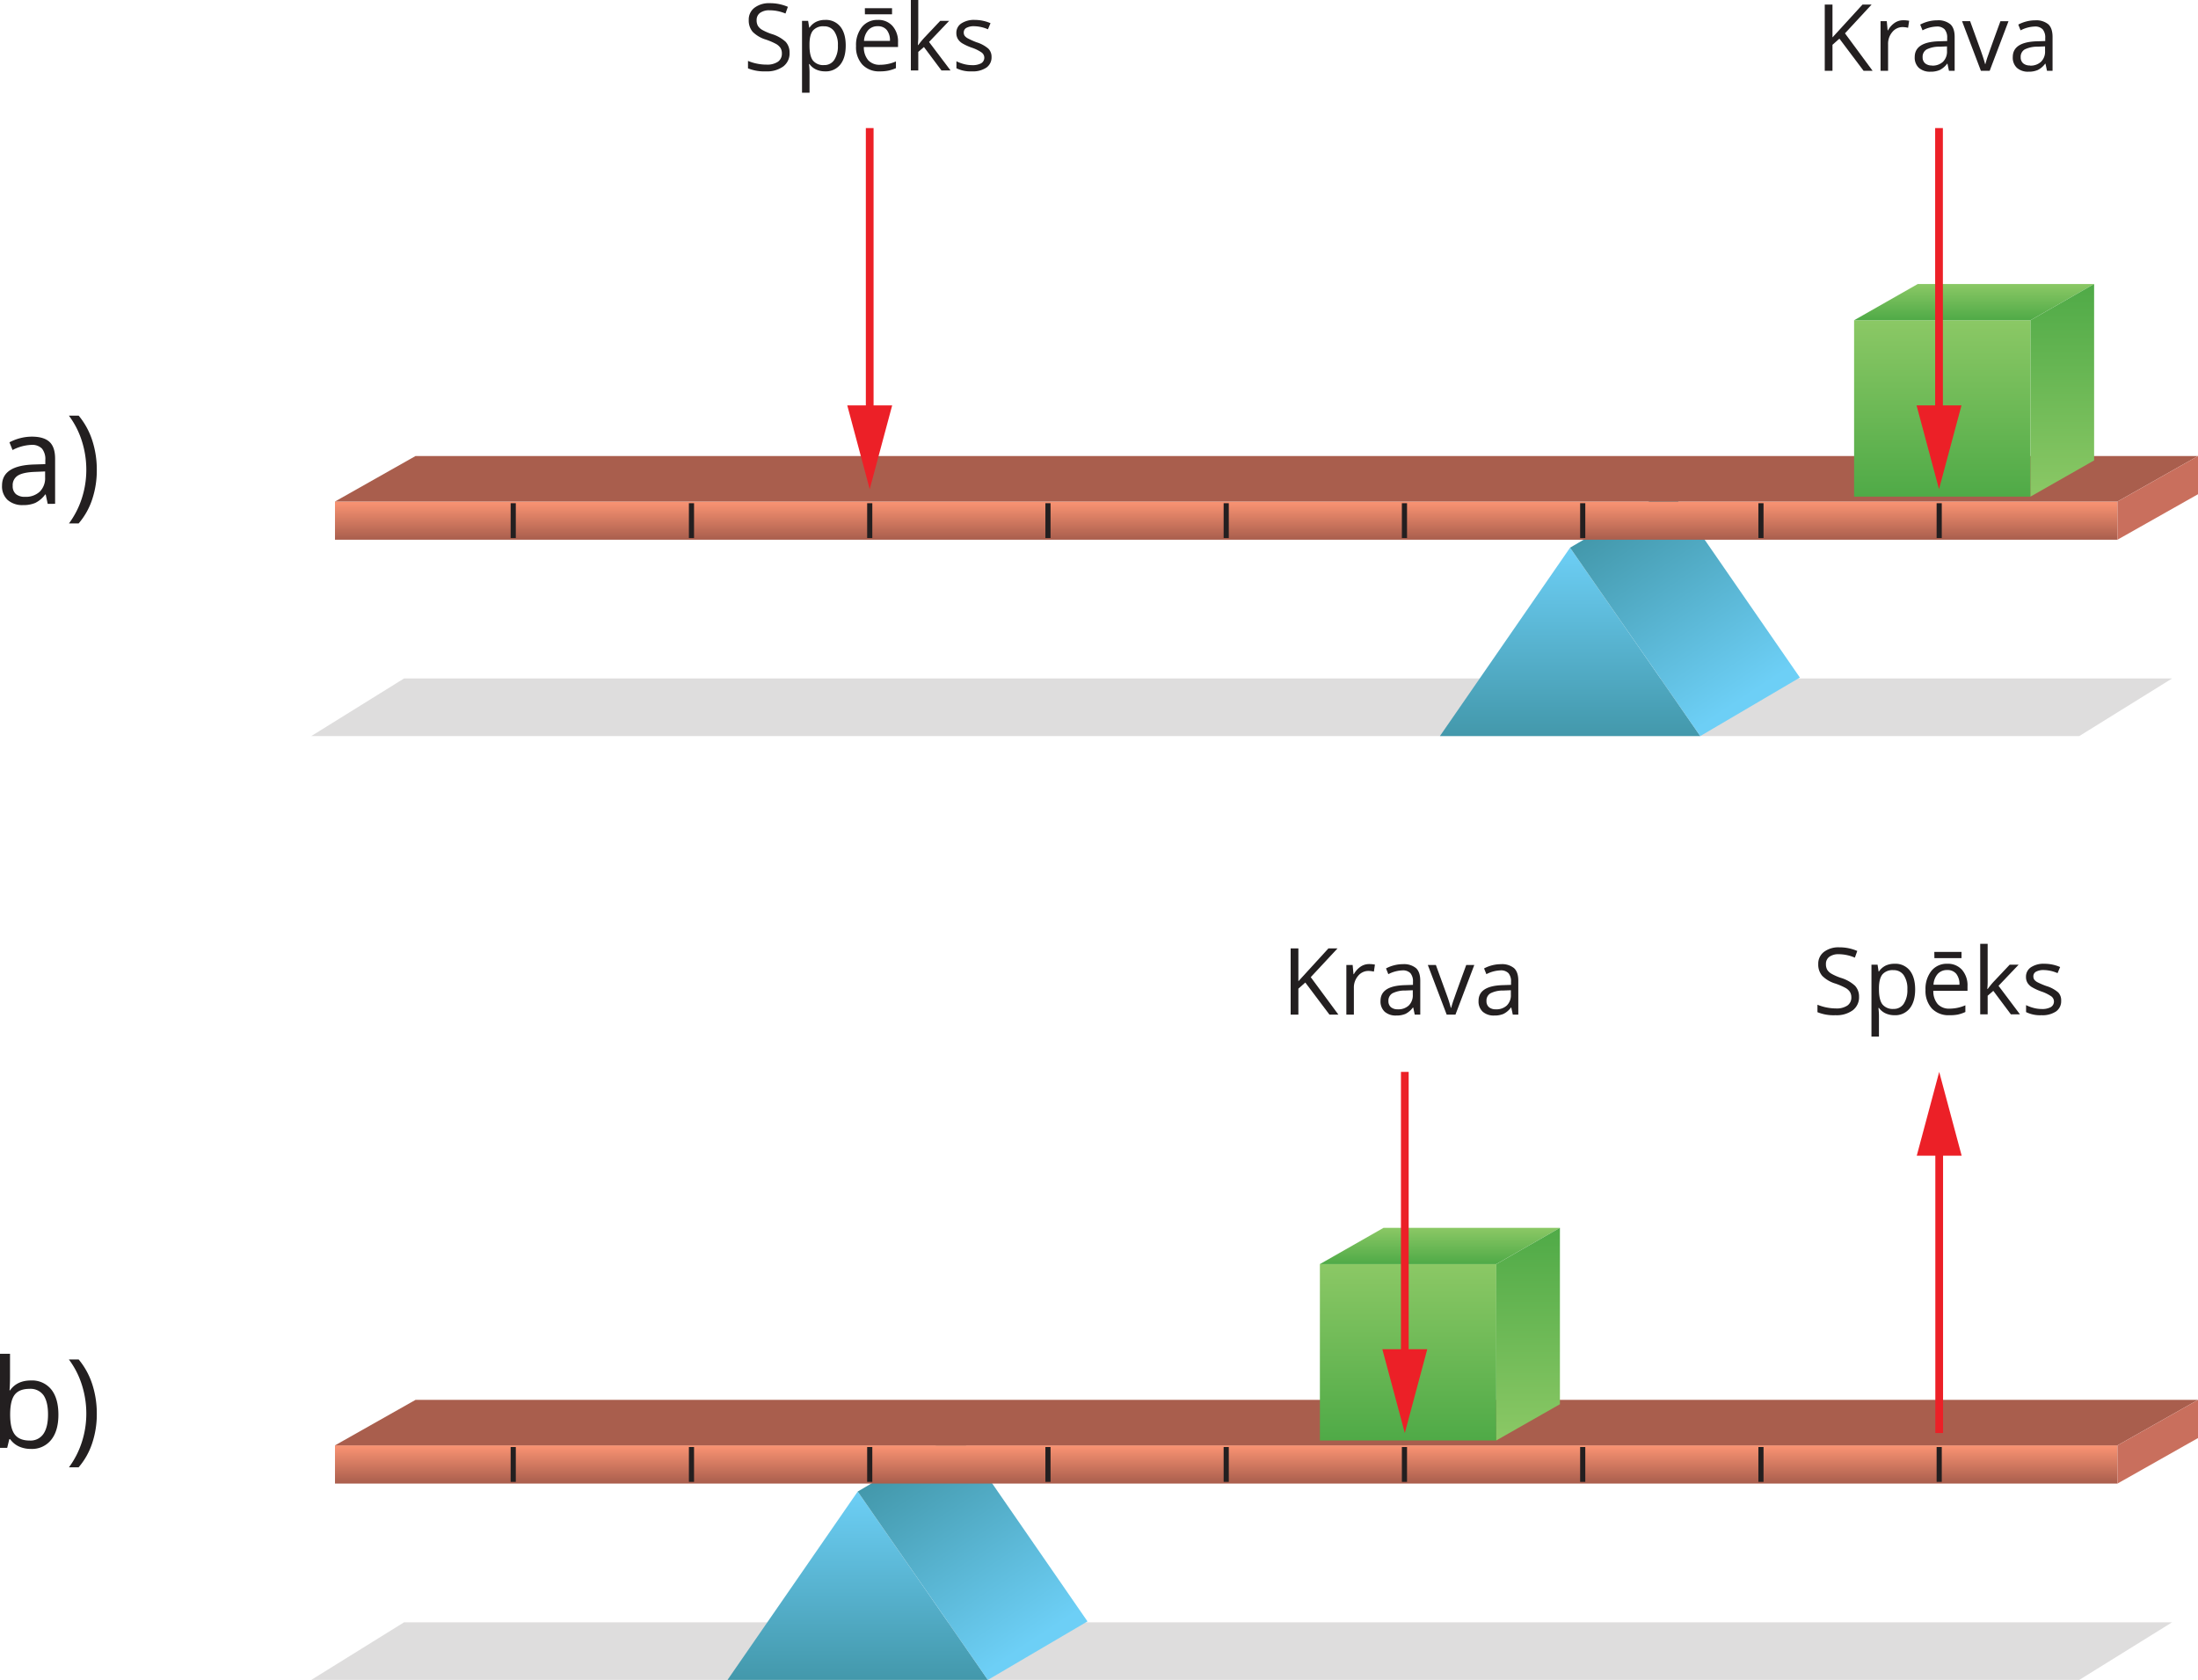 <svg xmlns="http://www.w3.org/2000/svg" xmlns:xlink="http://www.w3.org/1999/xlink" width="853.11" height="652.08" viewBox="0 0 853.11 652.08">
  <defs>
    <style>
      .cls-1, .cls-13 {
        fill: #231f20;
      }

      .cls-1 {
        opacity: 0.15;
        isolation: isolate;
      }

      .cls-10, .cls-14, .cls-15, .cls-18, .cls-19, .cls-2, .cls-3, .cls-5, .cls-6, .cls-9 {
        fill-rule: evenodd;
      }

      .cls-2 {
        fill: url(#linear-gradient);
      }

      .cls-3 {
        fill: url(#linear-gradient-2);
      }

      .cls-4 {
        fill: url(#linear-gradient-3);
      }

      .cls-5 {
        fill: #a95e4d;
      }

      .cls-6 {
        fill: #c96f5d;
      }

      .cls-11, .cls-7 {
        fill: none;
        stroke-miterlimit: 10;
      }

      .cls-7 {
        stroke: #231f20;
        stroke-width: 2px;
      }

      .cls-8 {
        fill: url(#linear-gradient-4);
      }

      .cls-9 {
        fill: url(#linear-gradient-5);
      }

      .cls-10 {
        fill: url(#linear-gradient-6);
      }

      .cls-11 {
        stroke: #ec2027;
        stroke-width: 3px;
      }

      .cls-12 {
        fill: #ec2027;
      }

      .cls-14 {
        fill: url(#linear-gradient-7);
      }

      .cls-15 {
        fill: url(#linear-gradient-8);
      }

      .cls-16 {
        fill: url(#linear-gradient-9);
      }

      .cls-17 {
        fill: url(#linear-gradient-10);
      }

      .cls-18 {
        fill: url(#linear-gradient-11);
      }

      .cls-19 {
        fill: url(#linear-gradient-12);
      }
    </style>
    <linearGradient id="linear-gradient" x1="332.9" y1="1345.09" x2="332.9" y2="1271.97" gradientTransform="translate(0 -693.01)" gradientUnits="userSpaceOnUse">
      <stop offset="0" stop-color="#4398ab"/>
      <stop offset="1" stop-color="#6dcff6"/>
    </linearGradient>
    <linearGradient id="linear-gradient-2" x1="352.42" y1="1259.28" x2="399.78" y2="1330.85" xlink:href="#linear-gradient"/>
    <linearGradient id="linear-gradient-3" x1="475.93" y1="1268.85" x2="475.93" y2="1254.91" gradientTransform="translate(0 -693.01)" gradientUnits="userSpaceOnUse">
      <stop offset="0" stop-color="#a95e4d"/>
      <stop offset="1" stop-color="#f69171"/>
    </linearGradient>
    <linearGradient id="linear-gradient-4" x1="546.52" y1="145.59" x2="546.52" y2="214.06" gradientTransform="matrix(1, 0, 0, -1, 0, 704.73)" gradientUnits="userSpaceOnUse">
      <stop offset="0" stop-color="#4faa47"/>
      <stop offset="1" stop-color="#8bc865"/>
    </linearGradient>
    <linearGradient id="linear-gradient-5" x1="558.87" y1="214.06" x2="558.87" y2="228.12" xlink:href="#linear-gradient-4"/>
    <linearGradient id="linear-gradient-6" x1="593.1" y1="145.6" x2="593.1" y2="228.12" gradientTransform="matrix(1, 0, 0, -1, 0, 704.73)" gradientUnits="userSpaceOnUse">
      <stop offset="0" stop-color="#8bc865"/>
      <stop offset="1" stop-color="#4faa47"/>
    </linearGradient>
    <linearGradient id="linear-gradient-7" x1="609.39" y1="978.73" x2="609.39" y2="905.6" xlink:href="#linear-gradient"/>
    <linearGradient id="linear-gradient-8" x1="628.92" y1="892.92" x2="676.28" y2="964.49" xlink:href="#linear-gradient"/>
    <linearGradient id="linear-gradient-9" x1="475.93" y1="902.48" x2="475.93" y2="888.54" xlink:href="#linear-gradient-3"/>
    <linearGradient id="linear-gradient-10" x1="753.87" y1="511.96" x2="753.87" y2="580.42" xlink:href="#linear-gradient-4"/>
    <linearGradient id="linear-gradient-11" x1="766.21" y1="580.42" x2="766.21" y2="594.49" xlink:href="#linear-gradient-4"/>
    <linearGradient id="linear-gradient-12" x1="800.44" y1="511.97" x2="800.44" y2="594.49" xlink:href="#linear-gradient-6"/>
  </defs>
  <title>11</title>
  <g id="Layer_2" data-name="Layer 2">
    <g id="Layer_1-2" data-name="Layer 1">
      <polygon class="cls-1" points="156.83 629.72 843.06 629.72 807.03 652.08 120.81 652.08 156.83 629.72"/>
      <g>
        <polygon class="cls-2" points="383.42 652.08 282.37 652.08 332.9 578.96 383.42 652.08"/>
        <polygon class="cls-3" points="422.09 629.37 383.42 652.08 332.9 578.96 371.58 556.25 422.09 629.37"/>
      </g>
      <g>
        <rect class="cls-4" x="130.02" y="561.04" width="691.83" height="14.83"/>
        <polygon class="cls-5" points="821.85 561.04 130.02 561.04 161.28 543.38 853.11 543.38 821.85 561.04"/>
        <polygon class="cls-6" points="853.11 543.38 821.85 561.04 821.85 575.87 853.11 558.2 853.11 543.38"/>
        <g>
          <line class="cls-7" x1="752.66" y1="575.21" x2="752.66" y2="561.69"/>
          <line class="cls-7" x1="475.93" y1="575.21" x2="475.93" y2="561.69"/>
          <line class="cls-7" x1="614.3" y1="575.21" x2="614.3" y2="561.69"/>
          <line class="cls-7" x1="337.57" y1="575.21" x2="337.57" y2="561.69"/>
          <line class="cls-7" x1="683.48" y1="575.21" x2="683.48" y2="561.69"/>
          <line class="cls-7" x1="406.75" y1="575.21" x2="406.75" y2="561.69"/>
          <line class="cls-7" x1="545.11" y1="575.21" x2="545.11" y2="561.69"/>
          <line class="cls-7" x1="268.38" y1="575.21" x2="268.38" y2="561.69"/>
          <line class="cls-7" x1="199.2" y1="575.21" x2="199.2" y2="561.69"/>
        </g>
      </g>
      <g>
        <rect class="cls-8" x="512.29" y="490.68" width="68.47" height="68.47"/>
        <polygon class="cls-9" points="580.75 490.68 512.29 490.68 536.98 476.61 605.45 476.61 580.75 490.68"/>
        <polygon class="cls-10" points="605.45 545.07 580.75 559.13 580.75 490.68 605.45 476.61 605.45 545.07"/>
      </g>
      <g>
        <line class="cls-11" x1="752.66" y1="556.25" x2="752.66" y2="442.65"/>
        <polygon class="cls-12" points="761.38 448.6 752.66 416.07 743.95 448.6 761.38 448.6"/>
      </g>
      <g>
        <line class="cls-11" x1="545.25" y1="416.07" x2="545.25" y2="529.67"/>
        <polygon class="cls-12" points="536.53 523.73 545.25 556.25 553.96 523.73 536.53 523.73"/>
      </g>
      <g>
        <path class="cls-13" d="M519.47,393.84H516l-9.37-12.46-2.69,2.39v10.07h-3v-25.7h3v12.75l11.66-12.75h3.53L508.74,379.3Z"/>
        <path class="cls-13" d="M531.35,374.22a11.41,11.41,0,0,1,2.3.21l-.4,2.71a10.33,10.33,0,0,0-2.11-.26,5.13,5.13,0,0,0-4,1.9,6.89,6.89,0,0,0-1.66,4.72v10.34h-2.92V374.57H525l.33,3.57h.14a8.55,8.55,0,0,1,2.59-2.9A5.81,5.81,0,0,1,531.35,374.22Z"/>
        <path class="cls-13" d="M549.1,393.84l-.58-2.74h-.14a8.12,8.12,0,0,1-2.87,2.45,8.75,8.75,0,0,1-3.58.64,6.46,6.46,0,0,1-4.49-1.47,5.42,5.42,0,0,1-1.62-4.21q0-5.83,9.33-6.11l3.27-.11V381.1a4.87,4.87,0,0,0-1-3.35,4,4,0,0,0-3.12-1.08,12.79,12.79,0,0,0-5.45,1.47l-.89-2.23a13.4,13.4,0,0,1,3.12-1.21,13.17,13.17,0,0,1,3.4-.44,7.35,7.35,0,0,1,5.11,1.53c1.1,1,1.66,2.65,1.66,4.9v13.15Zm-6.59-2.06a5.89,5.89,0,0,0,4.28-1.49,5.52,5.52,0,0,0,1.56-4.18v-1.74l-2.92.12a10.6,10.6,0,0,0-5,1.08,3.27,3.27,0,0,0-1.54,3,3,3,0,0,0,1,2.41A4,4,0,0,0,542.51,391.78Z"/>
        <path class="cls-13" d="M561.5,393.84l-7.32-19.27h3.13L561.46,386a52.36,52.36,0,0,1,1.65,5.2h.14a39.33,39.33,0,0,1,1.23-3.85c.68-2,2.22-6.21,4.61-12.78h3.13l-7.31,19.27Z"/>
        <path class="cls-13" d="M587.16,393.84l-.58-2.74h-.14a8.12,8.12,0,0,1-2.87,2.45,8.75,8.75,0,0,1-3.58.64,6.44,6.44,0,0,1-4.49-1.47,5.39,5.39,0,0,1-1.63-4.21q0-5.83,9.34-6.11l3.27-.11V381.1a4.87,4.87,0,0,0-1-3.35,4,4,0,0,0-3.12-1.08,12.75,12.75,0,0,0-5.45,1.47l-.9-2.23a14.07,14.07,0,0,1,6.53-1.65,7.33,7.33,0,0,1,5.1,1.53q1.67,1.53,1.66,4.9v13.15Zm-6.59-2.06a5.9,5.9,0,0,0,4.28-1.49,5.52,5.52,0,0,0,1.56-4.18v-1.74l-2.92.12a10.57,10.57,0,0,0-5,1.08,3.25,3.25,0,0,0-1.54,3,3,3,0,0,0,1,2.41A4,4,0,0,0,580.57,391.78Z"/>
      </g>
      <g>
        <path class="cls-13" d="M721.55,386.88a6.31,6.31,0,0,1-2.46,5.29,10.65,10.65,0,0,1-6.68,1.9,16.63,16.63,0,0,1-7-1.18V390a19.16,19.16,0,0,0,7.13,1.44,7.46,7.46,0,0,0,4.5-1.13,3.73,3.73,0,0,0,1.52-3.16A4,4,0,0,0,718,385a5,5,0,0,0-1.79-1.57,24.94,24.94,0,0,0-3.83-1.64,12.18,12.18,0,0,1-5.12-3,6.68,6.68,0,0,1-1.54-4.58,5.71,5.71,0,0,1,2.23-4.73,9.24,9.24,0,0,1,5.91-1.76,17.34,17.34,0,0,1,7,1.41l-.93,2.6a16,16,0,0,0-6.19-1.34,6,6,0,0,0-3.71,1,3.35,3.35,0,0,0-1.33,2.83,4.33,4.33,0,0,0,.49,2.19,4.58,4.58,0,0,0,1.66,1.56,20.51,20.51,0,0,0,3.58,1.58,14.17,14.17,0,0,1,5.56,3.09A6.1,6.1,0,0,1,721.55,386.88Z"/>
        <path class="cls-13" d="M735.33,394.07a8.27,8.27,0,0,1-3.44-.7,6.52,6.52,0,0,1-2.61-2.13h-.21a25.88,25.88,0,0,1,.21,3.2v7.93h-2.91V374.45h2.37l.4,2.64h.14a6.8,6.8,0,0,1,2.62-2.29,8,8,0,0,1,3.43-.7,7.11,7.11,0,0,1,5.92,2.62c1.38,1.75,2.08,4.19,2.08,7.35s-.71,5.62-2.12,7.37A7.13,7.13,0,0,1,735.33,394.07Zm-.42-17.49a5.17,5.17,0,0,0-4.27,1.63q-1.32,1.64-1.36,5.21v.65c0,2.7.46,4.64,1.36,5.81a5.16,5.16,0,0,0,4.34,1.75,4.52,4.52,0,0,0,3.91-2,9.58,9.58,0,0,0,1.42-5.57,9.27,9.27,0,0,0-1.42-5.53A4.65,4.65,0,0,0,734.91,376.58Z"/>
        <path class="cls-13" d="M756.57,394.07a8.89,8.89,0,0,1-6.75-2.6,10.13,10.13,0,0,1-2.47-7.23,11.18,11.18,0,0,1,2.3-7.4,7.61,7.61,0,0,1,6.16-2.74,7.27,7.27,0,0,1,5.73,2.38,9.12,9.12,0,0,1,2.11,6.29v1.84H750.38a7.66,7.66,0,0,0,1.71,5.15,5.94,5.94,0,0,0,4.58,1.76,15.41,15.41,0,0,0,6.15-1.3v2.6a14.82,14.82,0,0,1-2.92,1A16.69,16.69,0,0,1,756.57,394.07Zm-.8-17.53a4.77,4.77,0,0,0-3.7,1.52,6.91,6.91,0,0,0-1.62,4.18h10.07a6.43,6.43,0,0,0-1.23-4.23A4.33,4.33,0,0,0,755.77,376.54Zm-5-7.05h10.55v2.41H750.8Z"/>
        <path class="cls-13" d="M771.51,383.86a32.66,32.66,0,0,1,2.3-2.82l6.22-6.59h3.47l-7.81,8.21L784,393.72h-3.53l-6.81-9.11-2.19,1.9v7.21h-2.89V366.37h2.89v14.5c0,.64,0,1.64-.14,3Z"/>
        <path class="cls-13" d="M800,388.46a4.82,4.82,0,0,1-2,4.15,9.42,9.42,0,0,1-5.62,1.46,12.33,12.33,0,0,1-6-1.21v-2.71a14.52,14.52,0,0,0,3,1.11,12.45,12.45,0,0,0,3.07.4,6.94,6.94,0,0,0,3.52-.73,2.51,2.51,0,0,0,.25-4.15,15.56,15.56,0,0,0-3.81-1.89,20.81,20.81,0,0,1-3.82-1.75,5.23,5.23,0,0,1-1.69-1.69,4.44,4.44,0,0,1-.55-2.27,4.33,4.33,0,0,1,1.92-3.72,8.89,8.89,0,0,1,5.25-1.36,15.24,15.24,0,0,1,6.08,1.27l-1,2.37a14,14,0,0,0-5.26-1.2,6.11,6.11,0,0,0-3.13.65,2,2,0,0,0-1,1.8,2.24,2.24,0,0,0,.39,1.32,4,4,0,0,0,1.28,1,29.1,29.1,0,0,0,3.37,1.43,12.56,12.56,0,0,1,4.63,2.51A4.39,4.39,0,0,1,800,388.46Z"/>
      </g>
      <polygon class="cls-1" points="156.83 263.35 843.06 263.35 807.03 285.72 120.81 285.72 156.83 263.35"/>
      <g>
        <polygon class="cls-14" points="659.92 285.72 558.87 285.72 609.39 212.59 659.92 285.72"/>
        <polygon class="cls-15" points="698.59 263 659.92 285.72 609.39 212.59 648.08 189.88 698.59 263"/>
      </g>
      <g>
        <rect class="cls-16" x="130.02" y="194.67" width="691.83" height="14.83"/>
        <polygon class="cls-5" points="821.85 194.67 130.02 194.67 161.28 177.01 853.11 177.01 821.85 194.67"/>
        <polygon class="cls-6" points="853.11 177.01 821.85 194.67 821.85 209.5 853.11 191.84 853.11 177.01"/>
        <g>
          <line class="cls-7" x1="752.66" y1="208.85" x2="752.66" y2="195.33"/>
          <line class="cls-7" x1="475.93" y1="208.85" x2="475.93" y2="195.33"/>
          <line class="cls-7" x1="614.3" y1="208.85" x2="614.3" y2="195.33"/>
          <line class="cls-7" x1="337.57" y1="208.85" x2="337.57" y2="195.33"/>
          <line class="cls-7" x1="683.48" y1="208.85" x2="683.48" y2="195.33"/>
          <line class="cls-7" x1="406.75" y1="208.85" x2="406.75" y2="195.33"/>
          <line class="cls-7" x1="545.11" y1="208.85" x2="545.11" y2="195.33"/>
          <line class="cls-7" x1="268.38" y1="208.85" x2="268.38" y2="195.33"/>
          <line class="cls-7" x1="199.2" y1="208.85" x2="199.2" y2="195.33"/>
        </g>
      </g>
      <g>
        <rect class="cls-17" x="719.63" y="124.31" width="68.47" height="68.47"/>
        <polygon class="cls-18" points="788.09 124.31 719.63 124.31 744.33 110.25 812.79 110.25 788.09 124.31"/>
        <polygon class="cls-19" points="812.79 178.71 788.09 192.77 788.09 124.31 812.79 110.25 812.79 178.71"/>
      </g>
      <g>
        <line class="cls-11" x1="337.56" y1="49.71" x2="337.56" y2="163.3"/>
        <polygon class="cls-12" points="328.85 157.36 337.56 189.88 346.28 157.36 328.85 157.36"/>
      </g>
      <g>
        <line class="cls-11" x1="752.59" y1="49.71" x2="752.59" y2="163.3"/>
        <polygon class="cls-12" points="743.87 157.36 752.59 189.88 761.31 157.36 743.87 157.36"/>
      </g>
      <g>
        <path class="cls-13" d="M726.81,27.47H723.3L713.93,15l-2.69,2.39V27.47h-3V1.78h3V14.52L722.89,1.78h3.53L716.09,12.94Z"/>
        <path class="cls-13" d="M738.69,7.86a11.51,11.51,0,0,1,2.31.21l-.41,2.71a9.67,9.67,0,0,0-2.11-.27,5.13,5.13,0,0,0-4,1.9,7,7,0,0,0-1.66,4.73V27.47H729.9V8.21h2.41l.34,3.57h.14a8.34,8.34,0,0,1,2.58-2.9A5.83,5.83,0,0,1,738.69,7.86Z"/>
        <path class="cls-13" d="M756.45,27.47l-.58-2.74h-.14a8,8,0,0,1-2.88,2.45,8.66,8.66,0,0,1-3.57.65,6.49,6.49,0,0,1-4.5-1.48,5.4,5.4,0,0,1-1.62-4.2q0-5.83,9.33-6.12l3.27-.1v-1.2a4.89,4.89,0,0,0-1-3.35,4,4,0,0,0-3.12-1.08,12.6,12.6,0,0,0-5.45,1.48l-.9-2.24a14.35,14.35,0,0,1,3.12-1.21,13.68,13.68,0,0,1,3.4-.44A7.35,7.35,0,0,1,757,9.42q1.66,1.53,1.66,4.91V27.47Zm-6.59-2a5.92,5.92,0,0,0,4.28-1.5,5.54,5.54,0,0,0,1.55-4.18V18l-2.92.12a10.77,10.77,0,0,0-5,1.08,3.26,3.26,0,0,0-1.54,3,3,3,0,0,0,1,2.41A4,4,0,0,0,749.86,25.42Z"/>
        <path class="cls-13" d="M768.84,27.47,761.53,8.21h3.13l4.14,11.42c.94,2.68,1.49,4.41,1.66,5.21h.14A38.15,38.15,0,0,1,771.82,21q1-2.93,4.61-12.77h3.13l-7.31,19.26Z"/>
        <path class="cls-13" d="M794.5,27.47l-.58-2.74h-.14a8,8,0,0,1-2.87,2.45,8.74,8.74,0,0,1-3.58.65,6.46,6.46,0,0,1-4.49-1.48,5.4,5.4,0,0,1-1.62-4.2q0-5.83,9.33-6.12l3.27-.1v-1.2a4.89,4.89,0,0,0-1-3.35,4,4,0,0,0-3.12-1.08,12.67,12.67,0,0,0-5.45,1.48l-.89-2.24a14.35,14.35,0,0,1,3.12-1.21,13.62,13.62,0,0,1,3.4-.44A7.35,7.35,0,0,1,795,9.42c1.1,1,1.66,2.66,1.66,4.91V27.47Zm-6.59-2a5.89,5.89,0,0,0,4.28-1.5,5.51,5.51,0,0,0,1.56-4.18V18l-2.92.12a10.85,10.85,0,0,0-5,1.08,3.28,3.28,0,0,0-1.54,3,3,3,0,0,0,1,2.41A4,4,0,0,0,787.91,25.42Z"/>
      </g>
      <g>
        <path class="cls-13" d="M306.45,20.51A6.29,6.29,0,0,1,304,25.8a10.65,10.65,0,0,1-6.68,1.9,16.81,16.81,0,0,1-7-1.17V23.64a18.1,18.1,0,0,0,3.45,1.06,17.92,17.92,0,0,0,3.69.38,7.43,7.43,0,0,0,4.5-1.13,3.75,3.75,0,0,0,1.51-3.16,4,4,0,0,0-.54-2.18A5,5,0,0,0,301.1,17a25.35,25.35,0,0,0-3.82-1.63,12.33,12.33,0,0,1-5.13-3,6.74,6.74,0,0,1-1.54-4.59A5.71,5.71,0,0,1,292.85,3a9.25,9.25,0,0,1,5.9-1.76,17.34,17.34,0,0,1,7.05,1.41l-.93,2.6A15.91,15.91,0,0,0,298.68,4,6,6,0,0,0,295,5a3.37,3.37,0,0,0-1.33,2.83,4.3,4.3,0,0,0,.49,2.19,4.68,4.68,0,0,0,1.66,1.57,20.62,20.62,0,0,0,3.58,1.57,14.17,14.17,0,0,1,5.56,3.09A6.13,6.13,0,0,1,306.45,20.51Z"/>
        <path class="cls-13" d="M320.23,27.7A8.34,8.34,0,0,1,316.8,27a6.42,6.42,0,0,1-2.61-2.14H314a26,26,0,0,1,.21,3.2V36h-2.92V8.09h2.37l.41,2.63h.14a6.78,6.78,0,0,1,2.62-2.28,7.89,7.89,0,0,1,3.42-.71,7.14,7.14,0,0,1,5.92,2.62q2.09,2.63,2.08,7.35c0,3.17-.71,5.62-2.12,7.38A7.13,7.13,0,0,1,320.23,27.7Zm-.42-17.49a5.17,5.17,0,0,0-4.27,1.64q-1.32,1.63-1.35,5.2v.65c0,2.71.45,4.64,1.35,5.81a5.13,5.13,0,0,0,4.34,1.75,4.5,4.5,0,0,0,3.91-2,9.55,9.55,0,0,0,1.42-5.57,9.16,9.16,0,0,0-1.42-5.53A4.64,4.64,0,0,0,319.81,10.21Z"/>
        <path class="cls-13" d="M341.47,27.7a8.81,8.81,0,0,1-6.74-2.6,10,10,0,0,1-2.47-7.22,11.14,11.14,0,0,1,2.29-7.4,7.62,7.62,0,0,1,6.16-2.75,7.25,7.25,0,0,1,5.73,2.39,9.09,9.09,0,0,1,2.11,6.28v1.85H335.28A7.68,7.68,0,0,0,337,23.4a5.94,5.94,0,0,0,4.58,1.75,15.49,15.49,0,0,0,6.16-1.3v2.61a15.75,15.75,0,0,1-2.93.95A16,16,0,0,1,341.47,27.7Zm-.79-17.52a4.75,4.75,0,0,0-3.7,1.51,6.94,6.94,0,0,0-1.63,4.18h10.07a6.38,6.38,0,0,0-1.23-4.22A4.32,4.32,0,0,0,340.68,10.18Zm-5-7h10.55V5.54H335.7Z"/>
        <path class="cls-13" d="M356.41,17.49a34.46,34.46,0,0,1,2.3-2.81l6.22-6.59h3.47l-7.81,8.2,8.35,11.06h-3.53l-6.8-9.1-2.2,1.89v7.21h-2.88V0h2.88V14.5c0,.65-.05,1.64-.14,3Z"/>
        <path class="cls-13" d="M384.85,22.1a4.82,4.82,0,0,1-2,4.14,9.38,9.38,0,0,1-5.63,1.46,12.25,12.25,0,0,1-6-1.21V23.78a14.52,14.52,0,0,0,3,1.11,12.45,12.45,0,0,0,3.07.4,7,7,0,0,0,3.52-.72,2.51,2.51,0,0,0,.25-4.15,14.93,14.93,0,0,0-3.8-1.89,20.65,20.65,0,0,1-3.83-1.75,5.22,5.22,0,0,1-1.68-1.7,4.42,4.42,0,0,1-.56-2.27,4.3,4.3,0,0,1,1.92-3.71,8.91,8.91,0,0,1,5.25-1.37A15.46,15.46,0,0,1,384.45,9l-1,2.37a14.08,14.08,0,0,0-5.26-1.19,6,6,0,0,0-3.13.65,2,2,0,0,0-1,1.79,2.19,2.19,0,0,0,.39,1.32,4,4,0,0,0,1.28,1A30.45,30.45,0,0,0,379,16.4a12.71,12.71,0,0,1,4.64,2.51A4.47,4.47,0,0,1,384.85,22.1Z"/>
      </g>
      <g>
        <path class="cls-13" d="M18.52,195.59l-.78-3.66h-.19a10.73,10.73,0,0,1-3.83,3.27,11.66,11.66,0,0,1-4.77.86,8.62,8.62,0,0,1-6-2,7.19,7.19,0,0,1-2.16-5.6q0-7.78,12.44-8.16l4.36-.14V178.6a6.5,6.5,0,0,0-1.3-4.47,5.35,5.35,0,0,0-4.16-1.44,17,17,0,0,0-7.26,2l-1.2-3a18.63,18.63,0,0,1,4.16-1.61,18.08,18.08,0,0,1,4.54-.59q4.59,0,6.8,2t2.22,6.54v17.53Zm-8.79-2.74a7.91,7.91,0,0,0,5.7-2,7.35,7.35,0,0,0,2.08-5.58V183l-3.89.16q-4.65.16-6.69,1.44a4.35,4.35,0,0,0-2,4,4,4,0,0,0,1.27,3.21A5.34,5.34,0,0,0,9.73,192.85Z"/>
        <path class="cls-13" d="M37.57,182.44a35.39,35.39,0,0,1-1.82,11.49,27.44,27.44,0,0,1-5.23,9.25H26.77a33.85,33.85,0,0,0,5-9.78,35.88,35.88,0,0,0,1.73-11,36.73,36.73,0,0,0-1.7-11.13,33,33,0,0,0-5.07-9.94h3.8a29,29,0,0,1,5.25,9.53A36.59,36.59,0,0,1,37.57,182.44Z"/>
      </g>
      <g>
        <path class="cls-13" d="M12,535.85a9.57,9.57,0,0,1,7.87,3.45q2.79,3.47,2.8,9.79t-2.83,9.83a9.48,9.48,0,0,1-7.84,3.5,11.06,11.06,0,0,1-4.58-.92,8.69,8.69,0,0,1-3.48-2.85H3.61L2.79,562H0V525.49H3.89v8.86c0,2-.06,3.76-.19,5.34h.19Q6.61,535.85,12,535.85Zm-.56,3.25c-2.66,0-4.57.77-5.74,2.29s-1.76,4.09-1.76,7.7.6,6.19,1.81,7.75,3.13,2.33,5.78,2.33a6,6,0,0,0,5.35-2.62q1.76-2.61,1.76-7.51t-1.76-7.47A6.22,6.22,0,0,0,11.39,539.1Z"/>
        <path class="cls-13" d="M37.57,548.81a35.29,35.29,0,0,1-1.82,11.48,27.49,27.49,0,0,1-5.23,9.26H26.77a33.9,33.9,0,0,0,5-9.79,35.77,35.77,0,0,0,1.73-11,36.73,36.73,0,0,0-1.7-11.13,33,33,0,0,0-5.07-9.94h3.8a28.94,28.94,0,0,1,5.25,9.53A36.59,36.59,0,0,1,37.57,548.81Z"/>
      </g>
    </g>
  </g>
</svg>
